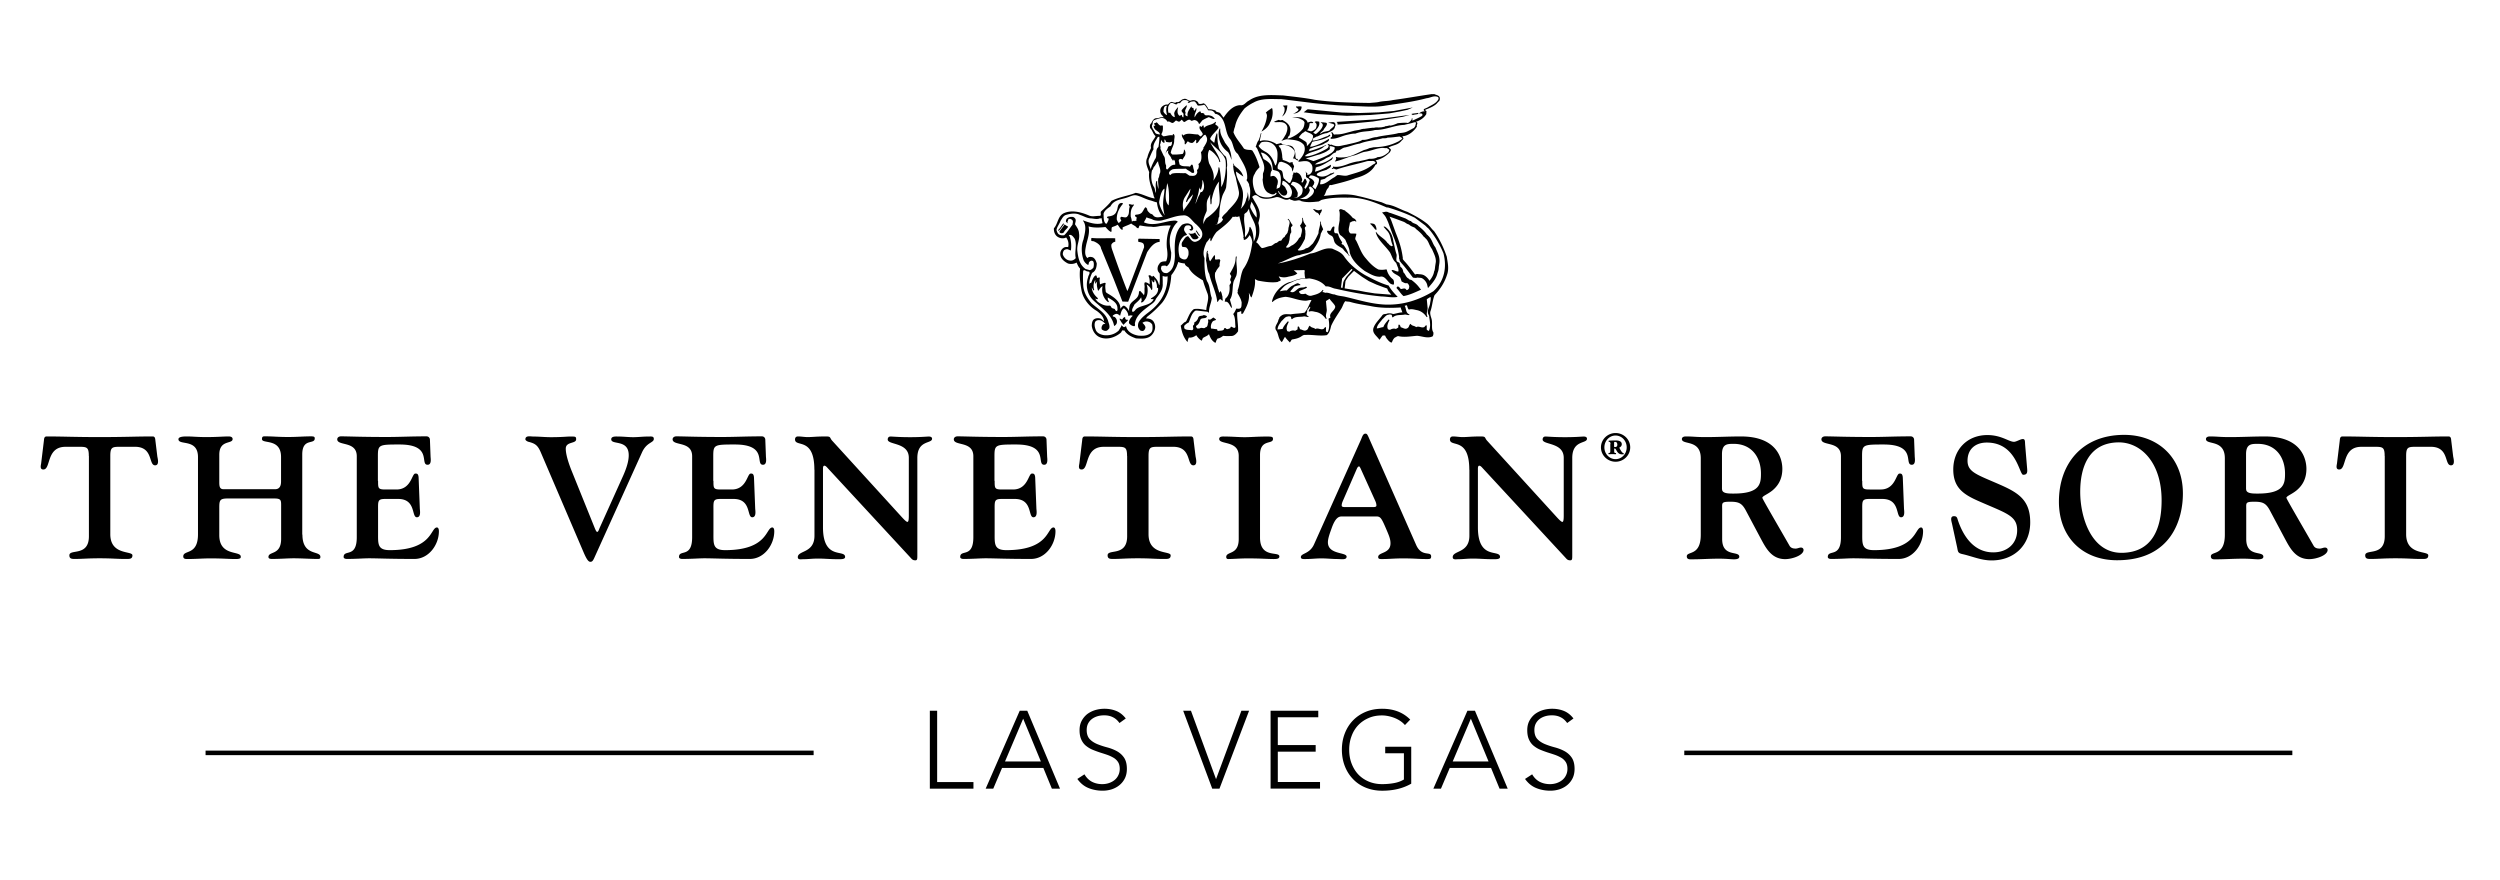 <?xml version="1.0" encoding="UTF-8"?>
<svg xmlns="http://www.w3.org/2000/svg" xml:space="preserve" fill-rule="evenodd" stroke-linejoin="round" stroke-miterlimit="2" clip-rule="evenodd" viewBox="0 0 270 95">
  <path fill="none" d="M0 0h269.607v94.268H0z"></path>
  <path fill-rule="nonzero" d="M125.652 12.076c.01-.24.02-.47.19-.64.08.01.14 0 .21-.03-.17.29-.09.71-.01 1.02-.18-.04-.29-.21-.39-.35Zm10.27 3.67c.18-.15.19-.37.42-.41 1.07-.19 1.64.53 1.63 1.34 0 .25-.02 1.09-.25 1.2-.19-.59-.47-1.15-1-1.45-.35-.2-.59-.33-.8-.68Zm16.66-3.31c.18-.11.73-.05.58-.25-.24.07-.51.05-.75.13.08.03.13.07.17.12Zm-8.24.73.1.1.02.19 1.82-.14 1.98-.19 3.23-.51.77-.21-3.59.48-4.33.28Zm1.12-.66 2.55-.09 2.03-.17 1.2-.22.78-.17.56-.25-2.04.38-1.64.15-2.13.07-1.82-.05-3.63-.35-.13.01-.39.31 1.47.19 3.19.19Zm-5.83-.19c.22-.09.44-.07.63-.24.21-.11.32-.34.31-.56-.2-.07-.37.01-.59-.03-.08.3.81.21-.35.83Zm-.6-.94-.49.03.17.19c.09.37-.05.68-.25.99.41-.26.55-.75.57-1.21Zm-1.87 1.86c.24-.42.34-.92.26-1.44-.01-.05-.02-.13-.09-.11-.21.17-.46.28-.63.5.11.05.11.2.13.31-.05.64-.3 1.19-.6 1.72.4-.22.79-.56.93-.98Zm4.57 6.93.09-.16c.15-.18.05-.09.13-.3-.11-.32-.32-.4-.58-.53-.03-.05.1-.18.16-.23.33-.02.58.15.86.28.21.27-.2.97-.33 1.22l-.33-.28Zm-.27.36c-.07-.17 0-.1-.12-.23l.12-.16c.19.06.41.25.45.45-.01.41-.41.67-.72.86-.18.1-.63.04-.82.01.49-.1.98-.4 1.09-.93Zm-2.03-.57c-.02-.06.09-.27.19-.33.38.04.74.22.97.55.15.24.1.55-.01.79-.14.2-.51.47-.82.39.14-.02.27 0 .37-.16l.03-.36c-.15-.38-.34-.74-.73-.88Zm-1.2.88c.16.2.15.18.36.29.19.01.33-.03.39-.19.12-.29-.08-.39-.15-.65-.14-.22-.23-.22-.38-.39l.08-.37c.29.04.51.3.72.51.17.29.37.6.24.96-.02.2-.18.34-.37.37-.3.07-.58-.06-.79-.27-.11-.15-.29-.27-.29-.46.12-.01.1.15.19.2Zm-.47-1.72c-.27-.22-.38-.07-.55-.06-.01-.06.01-.57.14-.61.02-.62-.24-.92-.86-1.25-.12-.12-.16-.44-.26-.56.03-.09-.12-.09-.03-.16.53.06.99.6 1.14 1.08.06.25.12.5.12.77.22.1.48.09.67.27.26.36.21.86.17 1.3-.03.15-.04.35-.21.41-.11.02-.24.13-.23.07.05-.05.01-.36.09-.39.09-.42.1-.56-.19-.87Zm17.3 9.22c0 .01-.07.45-.07.45-.02.2-.03.39-.11.54l-.01.03v.03c-.07.35-.26.66-.49.94-.14-.25-.36-.48-.61-.61-.17-.08-.33-.09-.48-.1l-.28-.03-.11.05h.01l-.1-.01c-.05-.07-.12-.16-.12-.16-.32-.43-.66-.88-1.05-1.3-.01-.01-.09-.11-.09-.11s-.06-.09-.06-.11v-.03l.02-.02-.02-.12c-.15-1.12-.46-1.9-.76-2.65l-.45-1.25c-.01-.02-.09-.22-.09-.22-.04-.09-.08-.17-.12-.26.08.03.68.24.68.24l.88.33c.01 0 .17.1.17.1.09.07.22.14.37.18.14.14.3.21.43.26.14.06.23.09.28.17l.02.03.02.02c.24.19.6.49.82.81l.01.02.06.04.07.06.04.06.02.01c.2.17.31.4.41.64.08.18.18.37.31.55.01.03.13.3.13.3.14.32.28.63.28.99 0 .03 0 .08-.01.13Zm-.04-1.62-.02-.03c-.12-.15-.2-.32-.28-.5-.12-.26-.24-.52-.49-.74l-.01-.02-.22-.19.08.06c-.25-.36-.63-.68-.89-.88-.12-.16-.28-.22-.43-.28a.793.793 0 0 1-.33-.2l-.05-.06-.07-.01a.749.749 0 0 1-.27-.13l-.24-.14-.92-.34-.7-.25-.06-.01-.15-.05a.506.506 0 0 0-.38-.07l-.33.07.22.25c.17.19.25.38.35.61l.09.2.46 1.26c.3.76.59 1.47.73 2.53 0 .01-.02.02-.02.03 0 .05.01.11.04.17l.01.03v-.01l.02.13.05.09.15.19c.37.4.68.82 1.01 1.26l.23.3.1.01.08.01c.08.01.18.02.29-.03.08.01.2.02.2.02.12.01.23.01.32.06.25.14.47.41.54.69l.09.37.25-.29c.32-.37.67-.81.78-1.35.1-.22.13-.44.14-.66l.06-.4c.07-.56-.11-.97-.29-1.37l-.14-.33Zm-32.09-.92c0 .11-.02.22.01.32.13.03.28.04.4.1.21.08.22.29.22.49l-1.67 4.42-.14.31c-.54-1.37-1.04-2.75-1.52-4.13-.09-.29-.25-.59-.2-.9.1-.17.23-.27.42-.3l-.01-.37c-.81-.04-1.65.04-2.45-.03-.2-.05-.12.16-.14.28.05.08.2.04.29.08.31.14.72.37.77.76l1.36 3.3.95 2.44.62.02 2.05-5.35c.31-.47.73-1.08 1.35-1.11v-.31l-2.19-.04-.12.02Zm-8.04-1.63c-.02-.01-.04-.05-.07-.03l-.31.44c-.06.11-.2.19-.23.31.02.02.04.05.07.04.21-.21.35-.46.53-.68l.01-.08Zm-.49.88.1.11c.13.06.31.05.41-.09.09-.22.35-.37.45-.59-.12-.07-.27-.13-.38-.24-.18.27-.42.54-.58.81Zm14.75-.09c.13.17.19.38.37.52.21-.06-.1-.16-.08-.27l-.22-.31c-.05-.01-.08.04-.07.06Zm-.6.29c-.07.02-.16-.14-.18 0 .23.16.26.42.49.58.12.03.25.03.37 0 .08-.04.21-.1.21-.21-.13-.17-.3-.34-.37-.52-.14.15-.33.15-.52.15Zm1.27.26c-.09.32-.41.55-.73.61-.38.03-.57-.39-.78-.61-.3.03-.45.38-.61.6-.11.15-.1.39-.02.54.16.07.41-.02.52.18.19.18.17.47.15.72-.07.16-.1.35-.28.45-.24.08-.51-.05-.67-.23-.21-.73-.19-1.7.44-2.24.1-.11.25-.08.36-.18-.16-.23-.41-.43-.29-.74.03-.1.11-.21.21-.25.13-.02.27-.04.39.02.13.07.13.2.13.33-.05.05-.14 0-.18.08.04.11.17.13.27.1.08-.05.13-.14.14-.24-.04-.16-.11-.34-.29-.41-.26-.19-.66-.1-.92.04-.89.88-.81 2.2-.77 3.37-.03.73-.15 1.53-.85 1.85-.17 0-.34 0-.46-.12a.696.696 0 0 1-.2-.4c.04-.1.01-.24.15-.27.16-.01.34-.07.47.06.48-.37.47-.92.49-1.48-.14-.63-.25-1.35-.06-2 .14-.49.36-.97.77-1.33-.17-.21-.49-.11-.73-.1-.94.14-1.97.6-2.93.15.09-.18.21-.35.28-.54.23.13.48.13.72.28.36.12.78.13 1.14 0 .69-.16 1.32-.46 2.06-.48.67-.1.99.62 1.47.98.35.35.75.73.61 1.26Zm-14.3 2.63c-.35-.04-.65-.34-.74-.67 0-.17.04-.33.15-.45.13-.08.29-.14.45-.07.06.05.15.03.19.11.03-.01.07-.02.09-.06.07-.47.01-.98-.11-1.41l-.12-.19c.28-.13.48.18.63.38.29.64-.04 1.41.12 2.1-.17.2-.41.31-.66.26Zm6.26 6.39c-.09.03-.21 0-.24-.1-.05-.05.02-.14-.06-.18-.11.03-.21.1-.24.22-.13.12-.26-.14-.34-.02.13.22.26.48.46.64.09-.17.29-.3.41-.45.04-.03.07-.08.01-.11Zm-3.22-2.33c-.36-.31-.63-.69-.65-1.15.06.1.11.21.17.31.04.01.07-.01.09-.05-.12-.34-.08-.79.12-1.08l-.02.36c.03.02.04.05.07.03.06-.07.07-.16.16-.21-.1.33 0 .67.08.97l.03.03c.15-.16.24-.41.47-.49-.15.61.06 1.3.6 1.72.18-.08-.06-.2-.03-.32-.01-.07-.03-.12-.01-.19.42.25 1.02.55 1.04 1.12 0 .1.04.22-.03.3v.06c-.07-.01-.18-.05-.22-.14-.02-.16-.21-.11-.31-.19-.15-.06-.12-.27-.29-.27-.47.06-.9-.14-1.27-.41-.09-.11-.21-.21-.27-.35.08.01.19.13.27.03v-.08Zm5.8 1.28c-.49.41-1.03.73-1.36 1.28-.13.24-.15.6.05.81.06.15.23.18.36.18.18-.03.27-.23.3-.38-.02-.2-.19-.36-.33-.5.18-.13.42-.19.64-.12.18.04.32.15.42.31.05.32.08.72-.2.94-.35.28-.83.29-1.3.25-.54-.09-1.2-.38-1.32-1-.1-.03-.17.14-.3.06-.06-.06-.14-.1-.2-.17-.07.03 0 .13-.06.16l-.24.4c-.43.41-1 .57-1.6.5-.36-.06-.79-.23-.9-.62-.1-.26-.16-.58-.03-.84.11-.13.25-.17.41-.16.28 0 .5.22.68.42-.13-.02-.26 0-.32.13-.09.12-.14.33-.05.47.14.09.3.17.48.13.13-.04.2-.15.3-.25.1-.29-.06-.56-.12-.83-.27-.85-1.14-1.31-1.78-1.89-.47-.56-.83-1.15-.9-1.87-.04-.53-.04-1.1-.01-1.63.13-.18.28.03.43.05l.22.04c.13.21-.1.38-.11.58-.32.9-.1 1.9.59 2.54.85.79 2.02 1.55 2.21 2.74.14-.05.28-.21.3-.36a.608.608 0 0 0-.18-.56c-.05-.12-.39-.04-.22-.24.15-.09.32-.21.51-.11.08.05.18.08.23.18.1-.29.13-.65.42-.83.25.2.47.49.47.82.06.02.15-.03.22-.04.09-.02.18.01.27.04-.2.19-.44.46-.41.8.16.19.35.32.6.32.11-.11-.01-.28.06-.4.15-.79.89-1.31 1.51-1.79.29-.22.62-.39.73-.75.37-.51.8-.99.74-1.69.02-.28-.02-.51 0-.8.15.08.37.1.53.04.01 1.45-.6 2.7-1.74 3.64Zm.23-1.15c-.37.69-1.24.6-1.82 1-.18.12-.27.4-.48.34-.1-.28.13-.52.22-.77.24-.25.59-.49.73-.8.02.16.13.38-.02.5.01.03.02.05.05.07.24-.02.33-.28.46-.43.24-.42.29-1.03.1-1.5.24.1.43.35.52.58.05.01.07-.04.09-.07.03-.34-.04-.67-.06-1.01.1.08.09.32.27.23.06-.03-.02-.09.02-.13.01-.07.03-.12.02-.18.17.27.29.57.25.91.02.07.09.02.12 0 .06.3-.05.58-.25.79-.16.16-.34.27-.52.38.03.13.21.03.3.09Zm19.09 1.92c.04.1-.17.1-.2.2.08.44.13 1-.09 1.43-.09.02-.1-.03-.18-.07-.03-.16.03-.36-.04-.49-.1.02-.15.15-.24.21-.32.13-.58-.16-.87.01-.17-.18-.46-.11-.59-.36-.2.09-.14.37-.36.47-.25.16-.47-.06-.71-.09-.05-.11-.06-.26-.2-.31l-.05.05-.02.28-.26.15c-.22-.09-.47-.01-.65.11-.05-.06-.14-.03-.2-.08-.17-.34.02-.69.16-.98-.03-.03-.04-.07-.1-.07-.21.26-.46.51-.56.82-.25.02-.3.04-.55.05.04-.4.22-.58.44-.91.23-.18.37-.47.67-.48.06-.04.18-.02.27-.01.15.05.04.28.19.3.3-.31.78-.23 1.2-.29.2-.06.37.06.55.04.02-.02.05-.04.04-.07-.44-.16-.08-.39-.16-.69.09 0 .25-.39.32-.32.08.15-.26.4-.11.51.29-.11.49 0 .78.04.41.09.78.37 1.02.74.05.02.08-.02.1-.06-.19-.29.02-.6.01-.91l-.09-.95c.13-.09.26-.17.4-.25.08.21.63.66.6.88-.04.4-.7.68-.52 1.1Zm1.39-3.73-.08.58-.17-.04.13-.98 1.01-1.03.11.08-.68.78-.26.43-.06.18Zm7.38-.27c-.1-.05-.25-.02-.31-.16-.31-.12-.34-.48-.58-.68-.03-.23-.1-.47-.33-.59.03-.14-.09-.23-.07-.37-.06-.13-.24-.13-.31-.24-.11-.2.02-.49-.02-.72-.16-.45-.23-.97-.35-1.43-.08-.63-.36-1.19-.89-1.57l-.14-.03-.01.06.35.4c.44.44.37 1.08.63 1.59l-.04.05c-.05.02-.12.07-.15-.01-.17-.02-.23-.23-.38-.3-.32-.5-.9-.7-1.23-1.2l-.04.04c.21.84 1.03 1.45 1.54 2.18.21.38.28.81.66 1.12.08.2.15.4.23.59.01.12.06.3-.01.35-.26 0-.46-.2-.71-.16.15.44.64.47.94.8l.15.44c.19.07.33.23.58.17.15.06.2.22.25.35-.05.07 0 .15-.05.23-.05.09-.15.18-.26.17-.14-.29-.4-.12-.61-.11-.1-.09-.19-.29-.35-.27-.08.03-.13.12-.09.2.27.26.44.6.73.83.68-.12 1.27-.42 1.89-.69l-.21-.26c-.23-.31-.53-.57-.81-.78Zm-4.08-5.66c.07.09.16.26.29.23a.94.94 0 0 0-.12-.47c-.1-.21-.33-.2-.52-.23l-.04.07c.15.11.26.26.39.4Zm-3.25 1.91c-.05-.11-.12-.05-.18-.12-.1-.05-.02-.14.02-.19-.18-.28-.37-.56-.44-.88-.04-.14-.21-.11-.34-.12-.17-.18-.06-.43-.06-.66l-.04-.07c-.26.02-.26.33-.42.48-.11.02-.27-.06-.34.02.03.26.27.42.49.51.25.16.21.5.35.74.22.34.6.45.89.68.19.32.47.44.65.76h.05c-.08-.13-.17-.28-.19-.42-.12-.26-.25-.5-.44-.73Zm-2.56-3.82c-.23.1-.48-.05-.7-.11l-.03.06.31.31c.18.02.31.17.36.33.11-.04.02-.24.17-.31.03-.12.09-.19.1-.31-.07-.04-.14.02-.21.03Zm-6.85.82c-.29-.31-.48-.67-.66-1.03-.09-.24.07-.46.11-.69.31.52.63 1.04.55 1.72Zm-10.05-6.7-.34-.73c.04-.14-.01-.3-.04-.44.09-.16.08-.36.15-.53.03.15.14.28.29.34.11-.08-.01-.24.05-.37.16.05.08.23.22.27.18.02.5.11.63-.11-.11.18.02.47-.24.55-.27-.04-.24.26-.37.44l-.12.31c.01.03-.04.1-.08.12h.03c.09-.14.16-.37.36-.38-.22.33.27.56.31.88.11.03.12.29.23.17l-.01-.06c.11-.03.12.1.16.16.02.12.05.28.02.38-.38-.04-.6.26-.82.5-.26 0-.1-.32-.17-.47-.17-.32 0-.74-.26-1.03Zm6.14 14.64c-.05.05-.03.14-.12.16-.05-.15-.08-.3-.15-.45-.1-.57-.42-1.07-.29-1.72l.07-.07c.08-.24.27-.42.41-.63-.04-.22.04-.42.07-.62l-.09-.11c-.17.02-.32.05-.47.02-.04-.15.04-.37-.07-.47-.18.21-.31.46-.46.67-.13-.11-.11-.28-.16-.43-.06-.14.01-.33-.11-.44-.05-.09.05-.19 0-.27-.07.02-.09.11-.12.18l-.06.89c.13.48.09 1.02.35 1.44.22 1.03.74 1.94.86 3.01l.05.01c.09-.1.12-.28.29-.29.1.02.16.21.27.12-.05-.13-.04-.28-.05-.42-.07-.19-.07-.44-.22-.58Zm-.12-13.35c-.03-.02-.05-.02-.08 0-.03.06 0 .17-.03.25-.07.44-.29.81-.53 1.18.17-.71-.17-1.32-.46-1.88-.12-.44-.22-1.03.02-1.45.19.07.37.23.54.39.24.27.49.55.54.89.03.02.04.05.07.03l.04-.03c-.17-.78-.75-1.4-1.09-2.11.51.6 1.44 1.18 1.65 1.93.12.71-.03 2.39-.48 2.92.07-.39-.07-1.75-.19-2.12Zm-1.36 4.7c.04-.41-.07-.9.12-1.29l.28-.52c-.07.3.01.7.01 1.05.03.02.04.07.08.03.08-.17.01-.41.07-.58.12-.59.37-1.43.79-1.87-.16.8.25 1.9-.07 2.65-.26.52-.82.97-1.33 1.33-.13.2-.27.38-.27.63-.15-.47.14-.98.32-1.43Zm-.44-3.36c.16.41.28.96-.08 1.31-.22-.03-.18.21-.27.32-.18.31-.27.65-.43.97.13-.6.4-1.15.4-1.8.05.09.06.23.18.26.11-.21.14-.45.17-.69.01-.14-.02-.25.03-.37Zm-1.74 2.41c.09-.06.13-.18.18-.27l.52-.58c-.13.61-.59 1.12-.95 1.64-.01.07-.03.13-.04.2-.16-.48-.16-1.09.11-1.52l.6-.93c-.01.52-.35.91-.47 1.39.01.04.04.05.05.07Zm-2.35 1.43c-.17-.23-.64-1.12-.6-1.49.08-.44.22-1.23.57-1.4.02.71-.36 1.55.03 2.89Zm.26-3.49c.23.51.24 1.83.16 2.41-.57-.54-.21-1.85-.16-2.41Zm-1.45.38c-.3-.5-.31-1.19-.19-1.76.13-.1.13-.26.21-.37.2-.19.25-.44.45-.61.02.45.34.82.21 1.28-.1.16-.06.39-.18.55-.08.43.06.76-.01 1.18-.04-.28-.15-.55-.11-.84-.03-.02-.07-.06-.1-.01-.14.39 0 .87-.05 1.26-.11-.22-.08-.49-.23-.68Zm-.48-3.07c.15-.33.27-.66.46-.97-.1-.54.24-.91.46-1.32.03-.04.12 0 .17-.03.01.38-.05.75-.1 1.11-.43.34-.06.97-.39 1.34-.17.35-.36.69-.45 1.06-.08-.38-.37-.77-.15-1.19Zm10.13 12c-.32.71-.31 1.56-.59 2.28.05.08 0 .18-.02.26.18.36.41.68.46 1.08-.03.21.02.47-.15.59-.15.08-.27.04-.43.03-.1.2-.18.42-.34.59.26.38.19.91.25 1.38-.01.05-.03.08-.07.1-.2.1-.44-.33-.49.05-.14.02-.37.21-.49 0-.05 0-.11-.05-.16 0-.04.34-.45.23-.7.3-.06-.06-.03-.19-.15-.2-.2 0-.37-.06-.57-.06-.08-.27.01-.57.17-.77.1-.1.24-.1.36-.17-.03-.11-.17-.15-.25-.25-.2.02-.31.33-.56.18-.1.07 0 .24-.04.35-.07.18-.02.49-.3.53-.13.2-.43-.05-.59.11-.11-.01-.23.06-.32-.02-.05-.08-.12-.15-.09-.26.28-.14.38-.44.47-.69.19-.22.61-.03.7-.33-.08-.1-.22-.1-.34-.15-.18.15-.49.01-.6.29-.06.22-.22.43-.43.51.01.13-.01.28-.12.33-.09.15.15.44-.14.52-.25-.05-.57 0-.78-.16-.06-.09-.06-.22-.04-.33.15-.15.29-.27.48-.35.2-.44.29-.96.71-1.27l.16-.02 1.14.13c.06-.02.13.2.18.04-.01-.56.26-1 .3-1.53-.23-.57-.16-1.27-.51-1.8-.29-.76-.28-1.65-.28-2.51-.24-.57 0-1.2.23-1.7.16-.16.26-.33.39-.5.04.14-.05.31.09.39.16-.35.34-.7.6-1.01.61-.5 1.31-.98 1.75-1.65.14.09.34-.07.43.04l.28-.08c.17.73.36 1.47.46 2.23-.09.1.07.17 0 .27.05.09.16.03.22 0 .19-.1.32-.3.43-.47.15.21.27.5.29.8-.14 1.04-.38 2.06-1 2.9Zm9.42-13.15c-.06-.11 0-.04-.09-.1 0-.07.08-.02.11-.06.14.04.31.06.45.14.04.24-.14.44-.33.59-.57.39-1.32.67-1.96.89l-.84-.3c.3-.04 1.18-.35 1.54-.43.31-.13.65-.23.91-.45.11-.01.1-.07.16-.15.04-.09-.16-.2.05-.13Zm-5.59 1.69c.04-.12.19-.14.3-.16.37.11.74.23 1 .56.18.12.15.33.18.51.09-.18.11-.18.14-.4.05-.12.08-.08.03-.25-.05-.14-.17-.25-.12-.39a3.6 3.6 0 0 0-.34.08c-.19-.1-.37-.19-.57-.25.01-.01-.1-.04-.17-.04.02-.09-.05-.27-.05-.31.01-.34-.15-1.06-.28-1.05l-.12-.2a1.52 1.52 0 0 1 1.43.25c.13.1.26.25.32.4-.01.03.01.12.01.12-.01.22-.11.39-.18.59.03.03.09.09.12.03.18.09.34.24.51.35.4-.03.97-.21 1.26.19.22.19.21.48.18.76-.04.17-.13.3-.28.41-.07.01-.24.1-.27.06 0-.04.01-.09.03-.14a.815.815 0 0 1-.23-.26l.06.18c.06.18-.12.47.18.56l.03.03.01-.01c.08.07.18.15.19.26-.07.14-.11.28-.16.42-.09.18-.19.35-.34.49-.03-.03 0-.12-.08-.12.08-.28.2-.4.27-.67-.06-.12-.1-.31-.23-.33-.1.14-.12.31-.28.43-.03-.01-.05-.05-.08-.07.14-.29.09-.24-.03-.61-.13-.24-.26-.37-.55-.43.06.11-.33-.03-.3.05.03.06-.01.22-.07.23.02.31-.13.58-.27.85-.05.02-.13 0-.18-.03-.03-.1-.39-.25-.35-.34v-.01c-.29-.07-.19-.54-.33-.85-.11-.22-.5-.15-.49-.4 0-.18.02-.35.14-.47-.02.02-.03 0-.04-.02Zm13.36-2.72c0 .04.01.09-.06.12l-.09.09c-.06-.01-.16.11-.21.13-.92.47-1.69.63-2.74.66-.13.03-.31.07-.45.09-.18.1-.39.16-.59.21-.71.32-1.42.75-2.21.79-.28.01-.57.04-.83-.06.07.1-.03.11.05.17.01.14-.1.24-.15.34.71-.14 1.43-.51 2.14-.67.43-.13.76-.33 1.13-.39.57-.07 1.08-.32 1.64-.39.33-.07.48.04.7-.01.09.06.23.13.29.23-.06.06-.07.23-.15.26-.33.29-.71.49-1.13.49-.24.16-.57.2-.91.18-.39.14-.74.18-1.14.28-.29.02-.67.13-.94.21-.57.22-1.21.47-1.83.35.04.2-.09.11-.13.26.14.04.25-.14.29.01.07-.01.22.08.27.03 1.04-.35 2.12-.55 3.18-.86.2-.07.46-.01.67-.05.02 0 .1.02.12.02l.12.06c.07.08.07.03.07.12 0 .02-.08.1-.09.12-.03-.04-.18.1-.22.1-.83.67-1.79.86-2.77 1.17-.39.05-.64-.07-1.04-.06l-.32.24c-.46.22-1 .83-1.55.75l.08-.47.45-.12c.27-.27.72-.4 1.02-.62-.1-.15-.2.08-.37.02-.4.28-.91.52-1.47.24-.29-.25.57-.47 1-.61.23-.18.52-.2.46-.55-.47.29-1.18.63-1.72.76l.09-.38c-.08-.06.17-.15.34-.18.49-.18.95-.48 1.41-.75-.01-.13.2-.16.07-.25-.54.47-1.19.72-1.88.78.07-.2.77-.38 1.14-.66.14-.1.41-.15.52-.29.19-.14.27-.28.49-.33.06.05.12-.21.19-.22.33.04.58-.32.88-.34.54-.11 1.04-.34 1.59-.42.74-.29 1.57-.35 2.36-.54.18-.08.47.02.63-.1.59-.02.77-.07 1.33-.12l.12.08.15.08Zm3.01 17.84c-.05.41-.38.78-.19 1.19.04.1.12.21.09.31.08.44.19 1.05-.03 1.48-.09.02-.16-.08-.23-.12-.03-.16.03-.36-.04-.49-.1.02-.15.15-.24.21-.32.13-.58-.17-.87.01-.17-.18-.46-.11-.59-.36-.2.09-.14.37-.36.47-.25.16-.47-.06-.71-.1-.05-.11-.06-.26-.2-.3l-.05.05-.02.28-.26.15c-.22-.09-.47-.01-.65.11-.05-.06-.14-.03-.2-.08-.17-.34.02-.69.16-.98-.03-.03-.05-.07-.1-.07-.21.26-.46.51-.56.82-.25.02-.46.13-.71.14.04-.4.38-.67.61-1 .23-.18.37-.47.67-.48.06-.04.18-.02.27-.01.15.05.04.28.19.3.3-.31.78-.23 1.2-.29.2-.06.37.06.55.04.02-.02.05-.04.04-.07-.44-.16-.32-.63-.52-.93.09 0 .17-.1.24-.04.08.15.08.34.22.45.29-.11.6.01.89.06.41.09.78.36 1.02.74.05.02.08-.03.1-.06-.19-.29.02-.6.01-.91l-.09-.95c.13-.09.26-.17.4-.25.07.21-.01.45-.04.68Zm-28.43-5.97c.07.49.12.99-.08 1.44-.28.02-.61.01-.75.31-.18.2-.23.55-.11.79l.17.24c.01.43.03.83-.04 1.25-.1-.12-.1-.28-.17-.4-.08-.22-.29-.42-.45-.6-.05-.03-.12.01-.14.06v.07c-.08-.09-.17-.21-.31-.21-.05 0-.09.03-.11.07.15.26.14.61.13.92-.14-.12-.33-.25-.52-.22-.11.18.01.37-.03.58-.02.26.04.57-.07.81-.08-.14-.28-.33-.4-.47-.2.01-.1.27-.18.4-.13.57-.94.72-.98 1.33-.03.15-.06.32-.03.49-.1-.24-.31-.53-.57-.63-.18.04-.29.23-.39.35.07-.86-.88-1.37-1.48-1.73l-.09-.11c-.02-.28-.11-.64 0-.91l-.08-.07c-.19.04-.38.1-.55.18 0-.25-.08-.45 0-.7-.06-.11-.2 0-.3 0-.05-.09-.02-.24-.13-.28-.17.05-.26.24-.34.38l-.18.44c-.08-.03-.15.04-.18.1l-.01.09c-.04-.45.12-.89.3-1.28.4-.19.49-.63.5-1.01-.07-.24-.16-.51-.42-.66-.18-.06-.41-.1-.56.05l-.02.03c-.4-.35-.22-1-.14-1.45.15-.64.41-1.28.25-1.98.56.18 1.25.13 1.83.07.19.2.36.43.6.53l.05-.05c.02-.15-.02-.32.05-.46.2-.09.42-.13.6-.27.17.15.24.44.49.55.14-.02.03-.16.06-.25.3-.17.63-.25.93-.43.19.19.45.23.6.46.05.02.1.05.16.06.09-.09.06-.23.17-.31.39.06.78.14 1.21.13.31.07.65 0 .95-.06.38-.05.78-.08 1.18-.06-.36.74-.49 1.58-.42 2.42Zm30.23.95c-.33-.97-.77-1.9-1.37-2.76-.29-.26-.42-.51-.72-.78-.68-.55-1.42-.93-2.17-1.31-.76-.24-1.42-.71-2.24-.8l-.53-.23c-.86-.23-1.7-.5-2.57-.68-1.19-.32-2.5-.11-3.69-.01.25-.25.21-.61.48-.85.11-.13.06-.39.32-.31.9-.22 1.81-.44 2.67-.77.8-.21 1.7-.61 2.11-1.43.09-.03.18-.07.18-.19s-.08-.21-.16-.29c.62-.14 1.05-.4 1.54-.87.02-.06.07-.11.09-.16l.03-.1c-.04-.12-.15-.17-.26-.26.55-.3 1-.22 1.44-.77 0 0 .17-.13.17-.22l-.12-.22c.57-.04 1.06-.39 1.43-.84.03-.08.21-.21.12-.3l.03-.09.05-.18c0-.07-.1-.13-.16-.15.45-.16.86-.4 1.12-.84v-.13l.02-.15c-.01-.05-.15-.13-.16-.17.06-.03.39-.16.39-.16.66-.27.87-.52.87-.52s.25-.28.26-.26c.08-.12.1-.23.07-.4-.1-.26-.39-.26-.6-.37-.07 0-.16.04-.22 0-1.42.2-2.82.46-4.25.65-.46.11-.93.09-1.41.18-.32.09-.72.09-1.08.13-2-.03-4.02-.07-5.93-.34-1.12-.22-2.26-.33-3.41-.47-1.3-.04-2.68-.18-3.71.56-.32.14-.53.57-.93.49-.8.02-1.4.74-1.81 1.35l-.32-.43c-.14-.22-.46-.09-.56-.35-.22-.05-.45-.16-.69-.12-.08-.02-.1-.08-.13-.14l.01-.01-.24-.35c-.01-.01-.2-.16-.2-.16l-.03.03c-.01-.01-.01-.02-.02-.02-.14.06-.28.08-.43.06-.1.01-.11-.11-.14-.17a.678.678 0 0 0-.72-.2c-.31.16-.5-.3-.86-.14-.28.03-.4.4-.74.31-.16.17-.37.01-.55-.01-.09.03-.18.07-.24.15v-.01l-.14.13.01.02c-.27-.04-.51.07-.69.26-.17.18-.2.52-.08.73.06.15.27.25.28.4-.25-.11-.47.09-.73.08-.33-.02-.48.32-.6.55-.17.12-.16.36-.11.53.27.25.29.62.58.85-.16.43-.63.74-.49 1.28-.14.33-.32.65-.39 1.02-.3.55.01 1.1.19 1.6-.12.94.31 1.72.49 2.58.02.07.09.18.1.26-.72-.11-1.33-.51-2.05-.61-.85.34-1.81.45-2.61.87-.33.42-.75.8-1.14 1.15-.1.21.14.48-.21.47-.35 0-.72.11-1.05-.03-.79-.34-1.82-.65-2.7-.28-.71.3-.66 1.14-1.12 1.65-.02.31.07.64.32.86.27.22.69.3 1 .13.23.29.31.67.22 1.04-.15-.02-.32-.02-.45.05-.22.12-.38.36-.4.61-.06.53.43.91.83 1.11.3.1.68.05.93-.1.1.23.19.46.38.65-.1.79.02 1.67.17 2.45.19.87.84 1.67 1.64 2.13.36.27.77.65.77 1.11l-.32-.27c-.27-.1-.6-.09-.82.11-.15.18-.17.42-.18.65.06.48.32.95.77 1.19.78.39 1.73.1 2.36-.44.1-.08.1-.24.23-.27.06.09.09-.02.16.02.3.48.78.69 1.26.86.59.03 1.29.11 1.72-.39.31-.35.46-.85.25-1.28-.15-.38-.53-.49-.9-.49l.17-.21c.58-.43 1.08-.93 1.57-1.47.67-.85.93-1.88 1-2.99.25-.3.43-.62.59-.95.04-.17.14-.31.15-.48.22.11.46.14.72.17.02.23.24.32.41.44.31.65.99 1.05 1.55 1.39.12.46.3.9.46 1.34.27.6-.08 1.23-.1 1.86-.43-.07-.9-.19-1.35-.1-.47.36-.58.89-.85 1.35-.23.06-.36.28-.56.43.1.65.28 1.27.72 1.76l.03-.03c0-.16.07-.3.12-.44.28.04.59-.08.81-.26.13.24.34.45.57.6.07-.08.09-.19.14-.29.2-.14.48-.21.66-.42.13.36.29.71.65.92.03-.01.07.01.09-.02.03-.16.08-.3.2-.43.22-.02.41-.15.59-.29.28.04.56.03.85.02.33.02.59-.25.76-.51.04-.68-.13-1.38-.09-2.04.14-.04.28-.06.41-.15.06.1 0 .22.05.31a.2.2 0 0 0 .17-.06c.36-.66.75-1.36.62-2.21.11.16.15.36.26.5l.05-.05c.21-.61.43-1.24.35-1.93l.32.16c.67.12 1.41.25 2.13.15.09-.08.23-.08.33-.17 0-.17-.18-.29-.2-.44.29.12.63.14.94.06.36-.1.78-.11 1.06-.38l-.39-.35c.38.02.77 0 1.15-.01.08.11 0 .22.02.35.02.18.02.37.08.54l-.08.01-.43.03c-.01 0-.37.09-.37.09-.01 0-.5.19-.64.24-.07.02-.15.04-.22.05-.88.3-1.68 1.18-1.86 2.09 0 .03.04.03.06.05.39-.38.88-.49 1.39-.56.75.06 1.39.41 2.16.42.24.01.43-.11.66-.06-.26.44-.39.95-.75 1.35-.49.11-.98.09-1.48.18-.35 0-.75-.09-1.04.16-.12.02-.11.2-.23.17.08.09-.09.22-.09.35-.08.34-.45.63-.25 1.02.3.4.22.96.63 1.3.14-.17.21-.39.35-.57.14.23.35.42.52.61.09-.09.13-.24.23-.32.28-.05.57-.1.82-.23.21-.08.37-.3.63-.26.76-.05 1.54.14 2.31.02.31-.25.38-.64.47-1 .29-.65.71-1.24 1.09-1.85.17-.27.23-.59.44-.82.14.05.32.04.49.07.72.22 1.49.32 2.24.46 1.02.22 2.19.22 3.25.15.04.18.13.36.18.53-.36.01-.67.14-1.01.18-.16-.09-.39-.08-.58-.07-.19.11-.46.01-.59.23-.33.45-.77.84-.94 1.35-.17.56.37.86.63 1.25h.05c.09-.15.2-.3.31-.44.09-.01.2-.02.28.02.07.22.23.39.39.57.1.08.21.19.33.16.07-.2.15-.38.32-.53.14-.04.27-.2.44-.14.62.13 1.32 0 1.96-.05.55.04 1.15.32 1.68.06.08-.12.1-.27.08-.43-.21-.31-.12-.75-.15-1.11.01-.4-.24-.71-.18-1.12.21-.57.23-1.23.46-1.79.62-.64 1.08-1.37 1.34-2.18.25-.68.07-1.34-.02-1.97Zm-22.88-14.01c.14-.77.55-1.4 1.04-2.01.31-.25.64-.47.99-.64.85-.48 1.95-.36 2.97-.36 1.88.21 3.75.5 5.6.62.72.08 1.5.07 2.21.13 1.16.02 2.31.15 3.44-.05 1.5-.23 3.01-.41 4.45-.8.41-.03.77-.32 1.2-.14.11.05.1.14.08.25-.25.46-.71.6-1.2.9l-.36.16-.04.11.12.14c-.24-.02-.54.11-.61.24.49-.09.33.2.35.21-.1.13-.91.47-1.07.56l-.01-.3c-.02.03-.05.06-.08.09l.02.05c-.07.13-.27.36-.45.41-.07-.08-1.09.01-1.1.03-.11.06-.74.31-.85.23-.01-.01-.25.08-.43.08-.06 0-.09.07-.13.06l-.31.06c-.24.02-.33.02-.58.01h-.02c-.15.03-.28.05-.31.04.01-.02-.98.12-.99.12v-.01c-.02 0-.26.04-.29.05-.1.05-.39.1-.41.1-.1.02-.18.03-.21.04.01-.02-.35.08-.6.15-.59.15-.92.28-1.53.27h-.01c-.07.01-.14.01-.19.02.01-.02-.12-.17-.19-.27-.06.04-.13.08-.18.12l.07-.02c.15.04.09.22.1.34 0 .12-.28.15-.11.28.7.02 1.18-.33 1.83-.45.18-.04.56-.13.77-.1.88-.33 1.44-.19 2.15-.4 1.16.01 2.04-.51 3.17-.55.39-.11.67-.14 1.06-.28h.12c.06.02.08.03.08.05l-.05.21-.04.16c-.06.08-.12.18-.14.19-.83.43-.8.51-1.69.56-.45.16-1.86.27-2.31.43-.61.02-.94.33-1.57.3-.32.24-1.3.41-1.72.52-.65.1-.95.31-1.63-.02-.12.12-.3-.14-.43-.05.07.01.1.1.14.16.01.14-.07.25-.18.33-.49.29-1.84.96-2.38.81.39-.49 1.5-.49 2.03-1 .04-.07.32-.14.26-.21-.51.26-1.37.58-1.92.69.26-.11-.09-.23.38-.34.21-.14 1.17-.32 1.35-.5.09-.04.17-.11.26-.12.11-.09.31-.21.23-.38-.58.35-1.2.7-1.86.84h-.18l.24-.52c.69-.17 1.32-.23 1.91-.63.07-.1.03-.1-.03-.16l-.22.17c-.5.14-1.08.5-1.64.48l.12-.29c.15.02.29-.17.42-.15.34-.17.74-.35 1.03-.36.32-.17.84-.28.87-.74.09-.04.03-.14.05-.21-.09-.41-.53-.16-.75-.21-.12.05.64.16.57.24.19.16-.41.47-.45.62-.16.11-.59.12-.76.23-.04.01-.27.16-.28.12.01-.09.32-.3.38-.38.03-.07.04-.14.11-.19.11-.16.24-.29.26-.49-.05-.17-.22-.1-.33-.15-.13.03-.26-.07-.35.03.31.09.24.38.17.47-.06.23-.49.62-.69.76-.03-.01-.31-.12-.27-.16.27-.25.63-.6.65-.96-.02-.05.02-.23-.04-.22-.14-.02-.36-.08-.47.05.31.17.21.45.14.66-.06.12-.38.32-.55.34-.02-.02-.41-.1-.41-.13.17-.11.27-.47.27-.69.04-.16.4.02.4-.13-.16-.19-.45-.05-.61.01-.06-.31-.34-.42-.58-.53-.33-.08-.75-.07-1.08-.02.25.02.53.01.77.1.2.11.48.17.56.43-.02.25-.06.49-.19.69-.39.48-.91.81-1.45 1.01-.07.01-.14.06-.22.03.09-.09.1-.28.23-.31.05-.18.1-.39.1-.55.01-.59-.38-.87-.84-1.13-.01 0-.01-.01-.02-.01-.13.01-.26.08-.37-.02-.19.06-.39.13-.55.23.04-.01.09.03.12.03.4.01.92-.11 1.21.26.24.29.09.73-.03 1.03-.15.25-.28.52-.5.73.2-.06.4-.16.62-.18.66.08 1.37.06 1.82.62.27.57-.08 1.16-.46 1.58l-.01-.01-.12.14c-.03.02-.09.02-.1-.03.03-.05.03-.12.02-.19-.02.01-.04.02-.06.02-.26 0-.15-.38-.2-.63-.04-.19-.07-.36-.15-.51-.02 0-.08-.08-.08-.11a.567.567 0 0 0-.21-.15c-.06-.03-.17-.05-.17-.05-.04 0-.1-.02-.15-.03-.07-.01-.15-.02-.26-.03-.12-.02-.48-.05-.48-.17 0-.02.01-.03.01-.05-.18.05-.37.1-.56.14a.647.647 0 0 0-.09-.08c-.24-.14-.45-.22-.67-.28h-.01c-.16-.04-.33-.05-.53-.06-.18 0-.29.03-.46.09 0-.04-.02-.06-.02-.1 0-.05.02-.11.05-.18h-.01l.13-.59a.09.09 0 0 0-.07.03c-.06.26-.13.51-.23.75-.18.2-.21.46-.32.69.13.11.23.3.27.48.08.04.06.18.12.24.25.67.78 1.38.41 2.13-.04.2.02.47-.05.68.05.51.1 1.05.53 1.4.22.11.48.3.74.18.09-.01.14-.22.24-.1-.06.28-.37.27-.56.41-.57.14-1.32.03-1.7-.44-.29-.55-.47-1.55-.1-2.05.1-.27.3-.49.52-.72-.19-.63-.41-1.24-.78-1.8l-.14-.06c-.26-.01-.55-.01-.77-.15-.37-.6-.9-1.12-1.13-1.77.06-.21.08-.4.16-.56Zm7.32 1.38c-.09-.06-.29-.16-.42-.26.09-.13.37-.52.56-.54.01-.08.09-.07.16-.12.09-.04.07.07.15.07.23.12.48.15.66.39.05.5-.39.86-.65 1.14-.02-.04-.01-.09 0-.14.01-.04-.01.02-.03-.18-.01-.12-.26-.25-.35-.31.02.02.03.03-.08-.05Zm-15.94-.78c-.11-.26-.37-.46-.34-.77.13-.17.01-.41.22-.56.26-.12.53-.18.81-.26.28.02.51.16.64.42.24-.11.36.15.58.13.11-.04.19-.13.27-.21.11-.12.21.04.32.05.15.09.26-.12.38-.19.09.08.15.22.27.25.22-.07.37-.31.65-.23.15.23.3-.03.51.03.13.02.25.1.33.22.08.05.03.18.16.18l.3-.38c.23-.14.46-.25.7-.35.21.08.42.24.65.2-.12-.19-.32-.35-.55-.37-.19-.09-.55.1-.6-.2-.08-.05-.18-.09-.28-.06-.11-.02-.07-.14-.15-.2-.28.11-.48.4-.59.66-.09-.36.21-.63.19-.98-.12-.01-.12.21-.22.25-.16-.06-.02-.28-.19-.31-.13.08-.08-.12-.16-.15-.18.33-.49.64-.38 1.07-.11 0-.2-.07-.27-.15l.04-.29c-.14-.18.06-.36.1-.54.01-.06.08-.17-.01-.2-.17.16-.37.33-.51.53-.05.16.15.26.2.39l-.01.37c-.15 0-.15-.17-.19-.26-.08-.01-.15.12-.25.09-.26-.21-.22-.59-.13-.87l-.03-.04c-.16.19-.36.4-.4.66l.07.4c-.24-.01-.4-.28-.5-.47-.05-.01-.1.01-.15.04-.12-.18-.07-.44-.07-.65.01-.08.09-.16.08-.23l.13-.12-.02-.02c.22-.21.47.04.69.09l.1-.1c.1-.04.19-.09.29-.03.08-.12.19-.26.33-.33.21-.04.45-.04.61.13.04.1-.08.08-.1.14.06.08.14-.01.22-.02.11-.14.31-.1.47-.14.2.08.27.3.4.46.2.02.42-.02.62-.06l.05-.04.13.1.23.34.01-.01c.02.06.04.13.07.18l.3.02c.19.02.39.17.45.36.13.01.25.06.36.12.91.62.65 1.76 1.22 2.55.45.5.32 1.26.89 1.67.44.85 1.08 1.62 1 2.67l-.07.16c.14.18.32.42.29.61.08.16.09.34.11.51.01.4-.02.85-.17 1.17 0-.33-.01-.7-.11-1.01.01.26-.01.51-.14.72-.08.41-.27.79-.59 1.08l-.01-.01c.03-.07.07-.14.09-.22.07-.45.18-.9.15-1.38-.01-.87-.76-1.55-.75-2.4.23.14.57.41.79.54-.08-.24-.2-.48-.39-.67-.24-.31-.68-.45-.73-.84v.24c.12.08-.04.19.04.28.02.33.12.72.25 1.04.1.54.26 1.09.35 1.6.1.79-.66 1.46-1.16 2.01-.17.27-.5.45-.65.74-.07.08.04.15.1.19-.12.37-.53.57-.86.64l.16-.07c.13-.01.07-.17.13-.25.09-.18.03-.44.16-.58 0-.76.11-1.48.31-2.16.1-.36.35-.65.43-1.01.07-.68.15-1.44.07-2.13.08-.22.02-.48.02-.71-.05-.22-.06-.51-.29-.6-.25-.32-.59-.63-.62-1.04-.13-.4-.11-.86-.13-1.3l-.06-.06c-.13.31-.2.64-.25.98l-.05.05c-.14-.16-.33-.25-.42-.43.17-.43.61-.75.88-1.14.01-.05.06-.2-.06-.18-.02-.13-.18-.13-.25-.23-.02-.1.14-.25 0-.28-.35.39-.9.28-1.23.66-.04-.09-.01-.2-.07-.28-.09-.01-.14.12-.21.18l-.15-.12c-.19.31.16.54.27.8.1.14-.09.22-.15.32-.14.06-.23-.17-.36-.2-.49.01-1.15-.23-1.56.12-.09-.01-.07-.19-.16-.12-.03.3.2.49.3.74.03.11-.03.25.04.34.16-.06.19-.27.32-.34.13.13.29.19.47.18.15-.06.27-.22.35-.34.18.04-.02.28.11.38.25-.1.3-.42.53-.57.12-.12.23-.35.42-.35.08.11.13.22.17.34.09.38-.16.67-.32.97-.02.05-.1-.03-.04.12-.07.16-.14.32-.29.44.08.41.13.99-.24 1.26-.07.07.02.13.01.2 0 .18-.03.39-.2.46.02.12.07.28-.01.39-.15.33-.48.25-.77.24-.17-.07-.3-.22-.47-.28-.43.03-.98-.06-1.42.05-.09.01-.13.14-.23.15-.07-.04-.1-.11-.12-.18 0-.22.24-.36.41-.44.48-.07.93-.03 1.42-.06.18.18.41.25.6.42.08.05.22.06.28-.01.02-.12-.02-.26-.05-.37-.06-.15-.04-.34-.14-.47-.2-.06-.17.29-.36.19-.35-.05-.8.06-1.04-.25.03-.18-.21-.46.08-.56.09-.01.2.01.27.08.06-.18.21-.32.28-.5.06-.21.03-.45-.11-.6l-.03.02c.01.16-.02.34-.14.46-.38.05-.74.08-1.12.06l-.12-.13c-.08-.05-.01-.14-.01-.21.1-.4.36-.74.34-1.18 0-.22.15-.6-.11-.7-.06.03-.02.11-.06.15-.33-.06-.66.08-.99.11-.1-.11-.27-.12-.19-.31.13-.21.14-.48.13-.73.03-.28-.27-.02-.36-.18-.14-.07-.21-.27-.35-.3-.05.1-.17.06-.23.12-.02.11.09.17.13.26-.05-.02-.12 0-.19 0 .01.18.11.39.29.49.14.13.43.24.37.46-.18-.07-.39-.03-.5-.22Zm-4.82 7.97c.38-.74 1.17-.73 1.81-.96.33-.1.65-.31 1.03-.22.49.12.93.39 1.41.52.26.06.5.18.77.23.05.56.24 1.12.63 1.53h.03c-.34.06-.76.19-1.04-.09-.07-.15-.23-.19-.36-.24-.13-.15-.33-.27-.32-.5-.07-.07-.08-.16-.19-.17-.13.12-.18.29-.29.44-.15.29-.46.34-.75.36-.09.05-.11.14-.03.21.25.06.04.28.11.4 0 .05-.05.06-.08.07-.09-.1-.12.11-.19-.04l-.07.06c-.02-.05-.07-.02-.09 0-.01.01-.03.04-.04.05h-.03a1.94 1.94 0 0 0-.12-.53c-.03-.43.01-.89.31-1.2 0-.05.05-.1-.02-.14-.17.13-.34-.08-.49.01-.03.1.08.17.09.26-.15.34.02.77-.28 1.05l.01.01c-.18.17-.45.02-.66.02l-.11.13c.07.07.03.18.13.24h-.02c.04.14-.19.16-.22.31-.12-.04-.19-.24-.25-.38-.03-.66.25-1.22.67-1.71-.01-.09-.1-.06-.16-.09-.5.06-.35.64-.56.95-.14.37-.53.48-.89.51a.28.28 0 0 0-.12.08c.01.05.05.11.11.13h.07c.02.22-.12.37-.18.54-.03.04-.1.03-.15.01-.25-.27-.19-.69-.22-1.03.06-.36.47-.62.75-.82Zm-3.58 4.8c-.07-.7.3-1.2.18-1.9-.01-.37-.24-.67-.43-.96.02-.19.12-.37.05-.57-.08-.13-.21-.25-.39-.23-.22-.02-.4.06-.56.2a.5.5 0 0 0-.08.31c.06.06.14.18.23.16-.18-.12.04-.24.01-.39.07-.06.17-.08.26-.06.08.04.19.09.23.19.06.15-.02.29-.02.43-.3.38-.55.81-.9 1.14-.22.03-.45.01-.62-.13-.12-.13-.17-.28-.21-.44.06-.36.32-.64.43-.98.16-.22.27-.52.55-.63.47-.15 1.11-.26 1.57-.01.39.12.72.35 1.16.37.32.02.68.14.98-.01.06.03.12 0 .18-.02.02.18.07.36.1.55-.72.2-1.44-.07-2.09-.3l-.03.02c.47.57.19 1.41.07 2.02-.28.7-.24 1.59.02 2.29.11.2.27.38.48.48.08-.07.04-.23.12-.32.07-.08.14-.13.24-.14.09-.01.2.05.22.15.06.18.03.41-.01.59-.1.13-.25.25-.4.28l-.44-.12c-.67-.46-.81-1.22-.9-1.97Zm38.45 4.37c-1.54.93-3.2 1.49-5.12 1.44-1.54-.05-2.92-.5-4.34-.83-.39-.1-.84-.1-1.21-.27-.37 0-.63-.25-1.05-.17-.05-.09-.16-.06-.25-.08-.01-.09.19-.2.02-.24-.28.4-.74.5-1.15.61-.28.1-.5-.05-.71-.2-.16.04-.36.07-.51.02-.1-.07-.2-.15-.17-.28.27-.15.57-.22.83-.38v-.05a.145.145 0 0 0-.14-.06c-.17.11-.38.07-.57.11-.4.07-.64.7-1.09.41l.44-.53c.18-.08.47-.15.66-.16.01-.12-.17-.13-.25-.21-.2.02-.38.15-.57.25-.16.03-.53.4-.65.54-.18-.04-.59.05-.75.09.02-.08.44-.52.5-.56.27-.23.63-.36.94-.49v-.02l.47-.18.36-.08.42-.03s.05-.01.11-.01c0 0 0 .01.01.01l.37-.04c.67.11 1.32.31 1.78.87.41-.06.71.21 1.09.25 1.6.37 3.23.67 4.91.83.58.01 1.17.16 1.75.05v-.03c-.35-.35-.73-.77-.96-1.2-.9-.25-1.71-.69-2.53-1.12-.86-.5-1.73-1.2-2.31-2.07-.33-.44-.81-.58-1.24-.79-.9-.18-1.56.45-2.39.53-.56.24-1.14.44-1.72.63-.31.09-1.44.43-1.78.42.53-.12 1.78-.87 2.35-.88.51-.23 1.1-.13 1.49-.61.37-.53.72-1.06.8-1.7.09-.15.15-.33.26-.47-.08-.26-.26-.49-.24-.8.01-.03-.03-.06-.06-.05-.04.04-.02.13-.02.16-.01.39-.19.73-.18 1.09-.17.39-.37.77-.62 1.13-.23.19-.43.49-.75.51-.15.15-.36.19-.56.23-.1 0-.25.05-.31-.06.35-.34.55-.77.77-1.19.02-.24.09-.49.04-.73.06-.22-.21-.5.11-.64-.02-.09-.13-.14-.14-.24-.17-.15-.19-.41-.24-.64-.01-.05-.06-.01-.08.01.08.29-.01.6-.23.8.05.05.08.09.06.16.29.22.1.66.04.95 0 .17-.17.17-.23.31a1.8 1.8 0 0 1-.67.7c-.24.07-.4.38-.71.23.11-.2.31-.36.32-.59.14-.33.02-.74.26-1.03l-.04-.51c.04-.1.2-.17.17-.29-.18-.16-.24-.48-.48-.66l-.02.03c-.03.03 0 .06.01.08.3.19.13.5.09.76-.07.16-.02.33-.11.49 0 .25-.29.37-.34.61-.2.06-.28.29-.39.41-.19-.05-.32.12-.46.22-.24.01-.4.26-.62.33-.35.03-.65.21-.98.24-.25-.16-.36-.5-.63-.63.39-.57.43-1.4.24-2.08.06-.26.14-.5.16-.78.03-.72-.4-1.26-.71-1.83-.01-.09-.12-.13-.11-.22.05-.05.1-.09.16-.12.29-.2.5.12.73.22.52.22 1.19.08 1.7-.07.51-.06.91.5 1.44.2.11.09.25.11.38.16.3.13.61-.14.87.07.61.18 1.29.11 1.91.04l.28-.16c.88-.24 1.85-.27 2.84-.25 1.58-.05 2.9.49 4.22 1.06h.13c.99.3 1.97.65 2.9 1.11l1.02.76c.18.12.25.26.42.37.67.75 1.3 1.84 1.65 2.71.39 1.49.11 3.03-1.09 4.1Zm-9.41-1.24.23-.34.61-.62.87.64.74.47.82.37.77.29.38.13.12.28.33.39-1.78-.14-1.01-.16-.72-.14-.83-.13-.7-.11.09-.79.08-.14Zm-9.99-4.12c-.03-.57-.07-1.14-.39-1.6-.1 0-.06.13-.09.19-.04.36-.23.66-.46.94-.02-.2 0-.42.01-.67-.01-.56-.18-1.12-.08-1.67-.08-.22.19-.29.29-.41l.21-.34c.06.81.71 1.41.74 2.24.07.47-.03.94-.23 1.32Zm-2.77-9.67c.18.26.27.56.37.84 0-.46-.09-.89-.27-1.28l-.43-.57c-.22-.48-.58-.92-.51-1.5-.02-.02-.04-.05-.07-.04-.08.21-.14.45-.1.7.02.74.39 1.39 1.01 1.85Zm.93 11.37c-.02-.04 0-.12-.07-.12-.05.12-.04.27-.06.41-.05.56-.36 1.01-.61 1.48l.15.24c0 .2-.21.38-.05.56.1.18-.08.3-.14.44.06.55-.01 1.11-.46 1.46.01.12-.06.23-.04.32.4-.09.51.41.71.65h.06c-.03-.3-.15-.58-.22-.88.39-.57.21-1.38.42-2.02l.26-.54c.21-.63-.07-1.33.05-2Zm16.21 1.34-.05-.05c-.26.06-.58.07-.85.02-.51-.25-.98-.73-1.36-1.2-.52-.57-.71-1.28-1.05-1.93-.22-.22.03-.47.02-.72l-.03-.03-.59-.01c-.4-.29-.07-.8-.08-1.18.14-.02.24-.18.37-.13.12-.14.24.08.34-.01 0-.05-.03-.06-.06-.09-.04-.14-.21-.22-.33-.27a3.87 3.87 0 0 0-.82-.75v-.06c-.22 0-.53-.3-.66-.01.13.32.04.71.06 1.05-.07.53-.28 1.15.06 1.62.21.13.4.33.56.51.17.45.44.87.47 1.37.21.82.93 1.5 1.63 2.01.52.28 1.02.62 1.63.61.57-.14.79.54 1.2.79.1.01.21.11.31.03.02-.17.02-.39-.09-.53a1.85 1.85 0 0 1-.68-1.04Zm26.291 19.18c0 .85-.71 1.55-1.58 1.55-.87 0-1.58-.7-1.58-1.55 0-.85.71-1.55 1.58-1.55.87 0 1.58.69 1.58 1.55Zm-2.79 0c0 .71.55 1.27 1.21 1.27.66 0 1.2-.56 1.2-1.27 0-.72-.54-1.28-1.2-1.28-.65-.01-1.21.56-1.21 1.28Zm.66-.36c0-.15-.03-.23-.14-.24h-.05c-.02-.04-.02-.12.02-.13.28-.01.51-.02.73-.02.29 0 .66.06.66.41 0 .18-.13.3-.24.34-.02.01-.02.03 0 .09.13.25.24.42.33.49.05.03.08.06.12.07.02 0 .02.08 0 .09-.07.01-.12.01-.19.01-.21 0-.36-.08-.49-.25l-.19-.31a.136.136 0 0 0-.11-.07c-.04 0-.05.03-.05.06v.18c0 .18 0 .23.15.25l.04.01c.02.01.02.11 0 .12-.13 0-.24-.01-.4-.01-.14 0-.27.01-.38.01-.04-.01-.04-.11-.02-.12l.05-.01c.14-.03.14-.07.14-.25v-.72h.02Zm.39.23c0 .09.01.09.13.09.18 0 .22-.15.22-.24 0-.2-.09-.31-.21-.31-.13 0-.14.02-.14.1v.36ZM9.592 49.246c0-.9-.19-.99-.95-.99h-1.57c-2.11 0-1.55 2.45-2.39 2.45-.39 0-.28-.41-.24-.65l.3-2.47c.02-.19.02-.45.3-.45 1.74 0 2.99.07 5.72.07 2.73 0 3.98-.07 5.72-.07.28 0 .28.26.3.45l.21 1.72c.04.22.24.95-.24.95-.75 0-.15-2.08-2.3-2h-1.59c-.77 0-.95.09-.95.99v8.45c0 2.3 2.39 1.76 2.39 2.28 0 .45-.37.39-.92.39-.75 0-1.37-.07-2.62-.07s-1.87.07-2.62.07c-.34 0-.65.02-.65-.39 0-.73 2.11.17 2.11-2.06v-8.67h-.01Zm23.07 8.49c0 2.37 1.94 1.68 1.94 2.41 0 .24-.15.22-.39.22-.62 0-1.72-.07-2.49-.07-.67 0-1.4.07-2.36.07-.26 0-.37-.07-.37-.21 0-.65 1.37-.15 1.37-1.96v-3.37c0-.79.06-.99-.77-.99h-4.99c-.86 0-.92.19-.92 1.01v2.95c0 2.32 2.32 1.65 2.32 2.32 0 .11.04.26-.56.26-.77 0-1.38-.07-2.73-.07-.79 0-1.57.07-2.51.07-.22 0-.41-.04-.41-.28 0-.75 1.59-.07 1.59-2.39v-8.34c0-2.04-2.11-1.22-2.11-1.93 0-.28.56-.3.92-.3.56 0 1.12.07 2.09.07 1.12 0 1.87-.07 2.41-.07.26 0 .43.09.43.28 0 .58-1.44.04-1.44 1.7v2.97c0 .5.07.75.47.75h5.55c.54 0 .65-.43.65-.84v-2.64c0-2.06-2.06-1.38-2.06-1.93 0-.34.17-.3.43-.3.77 0 1.25.07 2.41.07.97 0 1.66-.07 2.47-.07.32 0 .39.06.39.22 0 .71-1.35-.09-1.35 1.74v8.65h.02Zm8.17-5.8c0 .8 0 .93.8.93h1.18c1.61 0 1.66-1.72 2.04-1.72.13 0 .34-.04.36.47l.13 3.33c.02.24.13.92-.32.92-.6 0-.07-1.98-2.02-1.98h-1.38c-.86 0-.79.22-.79 1.31v2.39c0 1.16-.07 1.83 1.27 1.83 4.64 0 4.38-2.45 5.09-2.45.07 0 .21.06.21.41 0 1.46-1.1 2.99-2.64 2.99-2.84 0-3.96-.07-4.9-.07-.58 0-1.37.07-2.39.07-.24 0-.36-.09-.36-.21 0-.86 1.42.15 1.42-2.13v-8.75c0-1.68-2.11-1.08-2.11-1.83 0-.17.15-.32.41-.32.77 0 2.11.07 4.97.07 1.33 0 2.62-.07 4.26-.07.24 0 .37.19.37.36l.07 1.85c.02.24.11.86-.32.86-.88 0 .58-2.19-3.03-2.19-2.26 0-2.34.02-2.34 1.31v2.62h.02Zm23.43 8.14c-.21.49-.3.6-.5.6-.19 0-.37-.19-.71-.97l-4.66-10.88c-.32-.73-.58-.93-1.35-1.12-.06-.02-.3-.13-.3-.26 0-.45.58-.3.86-.3.62 0 1.25.07 1.89.07 1.2 0 1.74-.07 2.04-.07.6 0 .69-.02.69.3 0 .5-1.12.22-1.12 1.01 0 .56.24 1.44.71 2.58l2.43 6.02c.06.13.15.39.26.39.11 0 .19-.26.24-.39l2.56-5.68c.56-1.25.6-1.91.6-2.21 0-1.76-1.89-1.07-1.89-1.72 0-.36.54-.3.77-.3.54 0 1.07.07 1.61.07.52 0 1.05-.07 1.57-.07.39 0 .65-.06.65.26 0 .43-.77.34-1.27 1.44l-5.08 11.23Zm12.79-8.14c0 .8 0 .93.8.93h1.18c1.61 0 1.66-1.72 2.04-1.72.13 0 .34-.04.36.47l.13 3.33c.02.24.13.92-.32.92-.6 0-.07-1.98-2.02-1.98h-1.38c-.86 0-.79.22-.79 1.31v2.39c0 1.16-.07 1.83 1.27 1.83 4.64 0 4.38-2.45 5.09-2.45.07 0 .21.06.21.41 0 1.46-1.1 2.99-2.64 2.99-2.84 0-3.96-.07-4.9-.07-.58 0-1.37.07-2.39.07-.24 0-.36-.09-.36-.21 0-.86 1.42.15 1.42-2.13v-8.75c0-1.68-2.11-1.08-2.11-1.83 0-.17.15-.32.41-.32.77 0 2.11.07 4.97.07 1.33 0 2.62-.07 4.26-.07.24 0 .37.19.37.36l.07 1.85c.02.24.11.86-.32.86-.88 0 .58-2.19-3.03-2.19-2.26 0-2.34.02-2.34 1.31v2.62h.02Zm10.9-1.21c0-3.59-2.09-2.37-2.09-3.27 0-.17.09-.32.32-.32.36 0 .69.07 1.05.07.49 0 .97-.07 1.96-.07.6 0 .37.13.71.49l7.52 8.25c.24.26.47.49.58.49.11 0 .15-.22.15-.69v-6.23c0-1.7-2.28-1.37-2.28-1.98 0-.13.06-.32.3-.32.3 0 .84.07 2.13.07 1.18 0 1.83-.07 2-.07.36 0 .36.19.36.24 0 .56-1.59.11-1.59 2.08v10.49c0 .41 0 .56-.22.56-.26 0-.36-.11-.49-.26l-8.99-9.72c-.13-.15-.24-.24-.34-.24-.11 0-.15.13-.15.3v6.36c0 3.59 2.39 2.32 2.39 3.2 0 .26-.47.24-.71.24-.92 0-1.55-.07-2.21-.07-.6 0-1.1.07-1.61.07-.21 0-.58.09-.58-.22 0-.75 1.8-.41 1.8-2.32v-7.13h-.01Zm19.47 1.21c0 .8 0 .93.8.93h1.18c1.61 0 1.66-1.72 2.04-1.72.13 0 .34-.04.36.47l.13 3.33c.02.24.13.92-.32.92-.6 0-.07-1.98-2.02-1.98h-1.38c-.86 0-.79.22-.79 1.31v2.39c0 1.16-.07 1.83 1.27 1.83 4.64 0 4.38-2.45 5.09-2.45.07 0 .21.06.21.41 0 1.46-1.1 2.99-2.64 2.99-2.84 0-3.96-.07-4.9-.07-.58 0-1.37.07-2.39.07-.24 0-.36-.09-.36-.21 0-.86 1.42.15 1.42-2.13v-8.75c0-1.68-2.11-1.08-2.11-1.83 0-.17.15-.32.41-.32.77 0 2.11.07 4.97.07 1.33 0 2.62-.07 4.26-.07.24 0 .37.19.37.36l.07 1.85c.02.24.11.86-.32.86-.88 0 .58-2.19-3.03-2.19-2.26 0-2.34.02-2.34 1.31v2.62h.02Zm14.3-2.69c0-.9-.19-.99-.95-.99h-1.57c-2.11 0-1.55 2.45-2.39 2.45-.39 0-.28-.41-.24-.65l.3-2.47c.02-.19.02-.45.3-.45 1.74 0 2.99.07 5.72.07 2.73 0 3.98-.07 5.72-.07.28 0 .28.26.3.45l.21 1.72c.04.22.24.95-.24.95-.75 0-.15-2.08-2.3-2h-1.59c-.77 0-.95.09-.95.99v8.45c0 2.3 2.39 1.76 2.39 2.28 0 .45-.37.39-.92.39-.75 0-1.37-.07-2.62-.07s-1.87.07-2.62.07c-.34 0-.65.02-.65-.39 0-.73 2.11.17 2.11-2.06v-8.67h-.01Zm14.36 8.81c0 2.3 2.09 1.44 2.09 2.04 0 .21-.17.28-.6.28-.69 0-1.38-.07-2.84-.07-.8 0-1.61.07-2.09.07-.17 0-.21-.13-.21-.22 0-.65 1.35-.17 1.35-1.94v-8.98c0-1.7-2.11-1.18-2.11-1.83 0-.32.47-.26.64-.26.73 0 1.46.07 2.11.07.67 0 1.35-.07 2.41-.07.56 0 .65.04.65.26 0 .64-1.4-.04-1.4 1.74v8.91Zm8.861-2.28c-.32 0-.71.07-1.14 1.31-.13.37-.39 1.03-.39 1.48 0 1.35 2.02 1.05 2.02 1.55 0 .39-.58.26-.97.26-.6 0-1.16-.07-1.76-.07-.56 0-1.1.07-1.65.07-.26 0-.56.04-.56-.21 0-.43.95-.32 1.42-1.37l5.07-11.31c.13-.3.22-.65.47-.65.17 0 .21.04.45.6l5.05 11.44c.6 1.33 1.61.6 1.61 1.22 0 .32-.17.28-.67.28-.67 0-1.18-.07-2.41-.07-.82 0-1.51.07-2.06.07-.34 0-.58.04-.58-.22 0-.54 1.33-.34 1.33-1.48 0-.41-.13-.75-.34-1.25-.62-1.46-.71-1.65-1.2-1.65h-3.69Zm3.11-1.01c.34 0 .6.02.6-.17 0-.26-.11-.47-.21-.69l-1.53-3.38c-.11-.15-.06-.15-.15-.15-.04 0-.11.02-.21.22l-1.44 3.31c-.09.22-.21.43-.21.69 0 .19.26.17.6.17h2.55Zm10.63-4.04c0-3.59-2.09-2.37-2.09-3.27 0-.17.09-.32.32-.32.36 0 .69.07 1.05.07.49 0 .97-.07 1.96-.07.6 0 .37.13.71.49l7.52 8.25c.24.26.47.49.58.49.11 0 .15-.22.15-.69v-6.23c0-1.7-2.28-1.37-2.28-1.98 0-.13.06-.32.3-.32.3 0 .84.07 2.13.07 1.18 0 1.83-.07 2-.07.36 0 .36.19.36.24 0 .56-1.59.11-1.59 2.08v10.49c0 .41 0 .56-.22.56-.26 0-.36-.11-.49-.26l-8.99-9.72c-.13-.15-.24-.24-.34-.24-.11 0-.15.13-.15.3v6.36c0 3.59 2.39 2.32 2.39 3.2 0 .26-.47.24-.71.24-.92 0-1.55-.07-2.21-.07-.6 0-1.1.07-1.61.07-.21 0-.58.09-.58-.22 0-.75 1.8-.41 1.8-2.32v-7.13h-.01Zm25-1.23c0-2.09-2.04-1.4-2.04-2.08 0-.19.19-.28.41-.28.86 0 1.01.07 2.19.07 1.25 0 2.52-.07 3.78-.07 4.1 0 4.47 2.64 4.47 3.5 0 1.2-.54 1.89-1.08 2.34-.54.43-1.08.6-1.08.79 0 .11 1.59 2.82 2.94 5.18.17.3.52.3.67.3.19 0 .37-.11.56-.11.17 0 .28.11.28.26 0 .58-1.23.99-1.98.99-1.48 0-2.08-1.18-2.66-2.26l-1.57-2.95c-.43-.82-.77-.99-1.7-.99-.99 0-.88.13-.88.79v3.24c0 2 1.85 1.23 1.85 1.91 0 .17-.15.28-.58.28-.32 0-.82-.07-1.61-.07-1.01 0-1.94.07-2.88.07-.21 0-.6.06-.6-.32 0-.6 1.51.02 1.51-2.34v-8.25Zm2.3 3.34c0 .47.69.47 1.25.47 2.84 0 2.95-1.05 2.95-2.15 0-1.83-1.05-3.22-2.94-3.22-.69 0-1.27 0-1.27 1.12v3.78h.01Zm15.14-.9c0 .8 0 .93.8.93h1.18c1.61 0 1.66-1.72 2.04-1.72.13 0 .34-.04.36.47l.13 3.33c.02.24.13.92-.32.92-.6 0-.07-1.98-2.02-1.98h-1.38c-.86 0-.79.22-.79 1.31v2.39c0 1.16-.07 1.83 1.27 1.83 4.64 0 4.38-2.45 5.09-2.45.07 0 .21.06.21.41 0 1.46-1.1 2.99-2.64 2.99-2.84 0-3.96-.07-4.9-.07-.58 0-1.37.07-2.39.07-.24 0-.36-.09-.36-.21 0-.86 1.42.15 1.42-2.13v-8.75c0-1.68-2.11-1.08-2.11-1.83 0-.17.15-.32.41-.32.77 0 2.11.07 4.97.07 1.33 0 2.62-.07 4.26-.07.24 0 .37.19.37.36l.07 1.85c.02.24.11.86-.32.86-.88 0 .58-2.19-3.03-2.19-2.26 0-2.34.02-2.34 1.31v2.62h.02Zm9.69 4.61c-.06-.26-.24-.8.22-.8.3 0 .34.17.41.41.6 1.8 1.76 3.5 3.83 3.5 1.46 0 2.58-.9 2.58-2.39 0-1.59-1.18-1.83-4.19-3.16-1.61-.71-2.71-1.44-2.71-3.4 0-2.15 1.5-3.72 3.68-3.72 1.53 0 2.32.73 2.88.73.24 0 .71-.3.95-.3.28 0 .22.28.26.71l.21 2.51c.04.41-.02.64-.43.64-.43 0-.71-3.48-3.93-3.48-1.23 0-2.08.71-2.08 1.96s1.03 1.5 3.53 2.6c2 .88 3.24 1.68 3.24 4.06 0 2.45-1.72 4.11-4.17 4.11-1.14 0-2.09-.45-3.18-.69-.47-.11-.45-.26-.54-.71l-.56-2.58Zm18.51-9.58c3.65-.04 6.43 2.37 6.43 6.34 0 2.62-1.14 7.2-7.11 7.2-3.76 0-6.28-2.52-6.28-6.32 0-4.1 2.49-7.18 6.96-7.22Zm-.13 12.74c3.22-.06 4.26-2.56 4.26-5.67 0-4.13-2.28-6.3-4.69-6.26-3.16.06-4.1 2.64-4.1 5.35 0 2.72 1.18 6.63 4.53 6.58Zm11.09-10.21c0-2.09-2.04-1.4-2.04-2.08 0-.19.19-.28.41-.28.86 0 1.01.07 2.19.07 1.25 0 2.52-.07 3.78-.07 4.1 0 4.47 2.64 4.47 3.5 0 1.2-.54 1.89-1.08 2.34-.54.43-1.08.6-1.08.79 0 .11 1.59 2.82 2.94 5.18.17.3.52.3.67.3.19 0 .37-.11.56-.11.17 0 .28.11.28.26 0 .58-1.23.99-1.98.99-1.48 0-2.08-1.18-2.66-2.26l-1.57-2.95c-.43-.82-.77-.99-1.7-.99-.99 0-.88.13-.88.79v3.24c0 2 1.85 1.23 1.85 1.91 0 .17-.15.28-.58.28-.32 0-.82-.07-1.61-.07-1.01 0-1.94.07-2.88.07-.21 0-.6.06-.6-.32 0-.6 1.51.02 1.51-2.34v-8.25Zm2.3 3.34c0 .47.69.47 1.25.47 2.84 0 2.95-1.05 2.95-2.15 0-1.83-1.05-3.22-2.94-3.22-.69 0-1.27 0-1.27 1.12v3.78h.01Zm14.96-3.59c0-.9-.19-.99-.95-.99h-1.57c-2.11 0-1.55 2.45-2.39 2.45-.39 0-.28-.41-.24-.65l.3-2.47c.02-.19.02-.45.3-.45 1.74 0 2.99.07 5.72.07 2.73 0 3.98-.07 5.72-.07.28 0 .28.26.3.45l.21 1.72c.04.22.24.95-.24.95-.75 0-.15-2.08-2.3-2h-1.59c-.77 0-.95.09-.95.99v8.45c0 2.3 2.39 1.76 2.39 2.28 0 .45-.37.39-.92.39-.75 0-1.37-.07-2.62-.07s-1.87.07-2.62.07c-.34 0-.65.02-.65-.39 0-.73 2.11.17 2.11-2.06v-8.67h-.01Zm-157.121 27.51h.79v7.71h3.92v.71h-4.71v-8.42Zm9.71 0h.81l3.54 8.42h-.88l-.92-2.24h-4.46l-.95 2.24h-.82l3.68-8.42Zm.37.86-1.96 4.62h3.87l-1.91-4.62Zm6.62 6.01c.21.36.47.62.8.8.33.17.7.26 1.12.26.26 0 .51-.04.74-.12.23-.08.43-.19.6-.33.17-.14.31-.32.4-.52.1-.2.15-.43.15-.68 0-.29-.06-.54-.18-.73a1.47 1.47 0 0 0-.49-.47c-.21-.12-.44-.23-.7-.32-.26-.09-.52-.17-.8-.26-.27-.09-.54-.19-.8-.3-.26-.11-.49-.26-.7-.43-.21-.18-.37-.4-.49-.67s-.18-.6-.18-1c0-.37.07-.7.22-.99.15-.29.35-.53.59-.73.25-.19.54-.34.86-.44.33-.1.67-.15 1.02-.15.46 0 .89.08 1.28.24.39.16.73.43 1.02.81l-.68.49c-.2-.28-.43-.49-.7-.62-.27-.14-.58-.21-.95-.21-.25 0-.5.03-.73.1-.23.07-.43.17-.6.3-.17.13-.31.3-.41.49-.1.2-.15.43-.15.7 0 .42.11.74.32.97.21.23.48.4.8.54.32.13.67.25 1.05.35.38.1.73.23 1.05.4.32.17.59.4.8.7.21.3.32.71.32 1.23 0 .38-.07.72-.21 1.01-.14.29-.34.54-.58.74-.24.2-.52.35-.84.46-.32.1-.65.15-.99.15-.55 0-1.07-.1-1.53-.29-.47-.19-.87-.52-1.2-.98l.77-.5Zm10.66-6.87h.84l2.71 7.39 2.74-7.39h.83l-3.2 8.42h-.78l-3.14-8.42Zm9.441 0h5.15v.71h-4.37v3h4.09v.71h-4.09v3.28h4.56v.71h-5.34v-8.41Zm15.19 7.88c-.49.28-1 .47-1.53.59s-1.06.17-1.61.17c-.64 0-1.23-.11-1.77-.33-.54-.22-.99-.52-1.37-.92-.38-.39-.68-.86-.89-1.4-.21-.54-.32-1.14-.32-1.78 0-.64.11-1.23.32-1.77.21-.54.51-1.01.89-1.4.38-.39.84-.7 1.37-.92.53-.22 1.12-.33 1.77-.33 1.25 0 2.26.39 3.03 1.17l-.57.59a2.42 2.42 0 0 0-.47-.42c-.19-.13-.39-.24-.61-.33-.22-.09-.45-.16-.68-.21-.24-.05-.47-.08-.7-.08-.55 0-1.04.09-1.48.29-.44.19-.81.45-1.12.78-.31.33-.55.73-.71 1.18-.17.45-.25.94-.25 1.46s.08 1.01.25 1.46c.17.45.4.84.71 1.18.31.33.68.59 1.12.78.44.19.93.29 1.48.29.45 0 .88-.04 1.27-.11.4-.07.76-.2 1.08-.39v-2.83h-2.02v-.71h2.81v3.99Zm6.07-7.88h.81l3.54 8.42h-.88l-.92-2.24h-4.46l-.95 2.24h-.82l3.68-8.42Zm.37.86-1.96 4.62h3.87l-1.91-4.62Zm6.62 6.01c.21.36.47.62.8.8.33.17.7.26 1.12.26.26 0 .51-.04.74-.12.23-.08.43-.19.6-.33.17-.14.31-.32.4-.52.1-.2.15-.43.15-.68 0-.29-.06-.54-.18-.73a1.47 1.47 0 0 0-.49-.47c-.21-.12-.44-.23-.7-.32-.26-.09-.52-.17-.8-.26-.27-.09-.54-.19-.8-.3-.26-.11-.49-.26-.7-.43-.21-.18-.37-.4-.49-.67s-.18-.6-.18-1c0-.37.07-.7.22-.99.15-.29.35-.53.59-.73.25-.19.54-.34.86-.44.33-.1.67-.15 1.02-.15.46 0 .89.08 1.28.24.39.16.73.43 1.02.81l-.68.49c-.2-.28-.43-.49-.7-.62-.27-.14-.58-.21-.95-.21-.25 0-.5.03-.73.1-.23.07-.43.17-.6.3-.17.13-.31.3-.41.49-.1.2-.15.43-.15.7 0 .42.11.74.32.97.21.23.48.4.8.54.32.13.67.25 1.05.35.38.1.73.23 1.05.4.32.17.59.4.8.7.21.3.32.71.32 1.23 0 .38-.07.72-.21 1.01-.14.29-.34.54-.58.74-.24.2-.52.35-.84.46-.32.1-.65.15-.99.15-.55 0-1.07-.1-1.53-.29-.47-.19-.87-.52-1.2-.98l.77-.5Z"></path>
  <path d="M181.903 81.066h65.67v.49h-65.67zm-159.701 0h65.67v.49h-65.67z"></path>
</svg>
